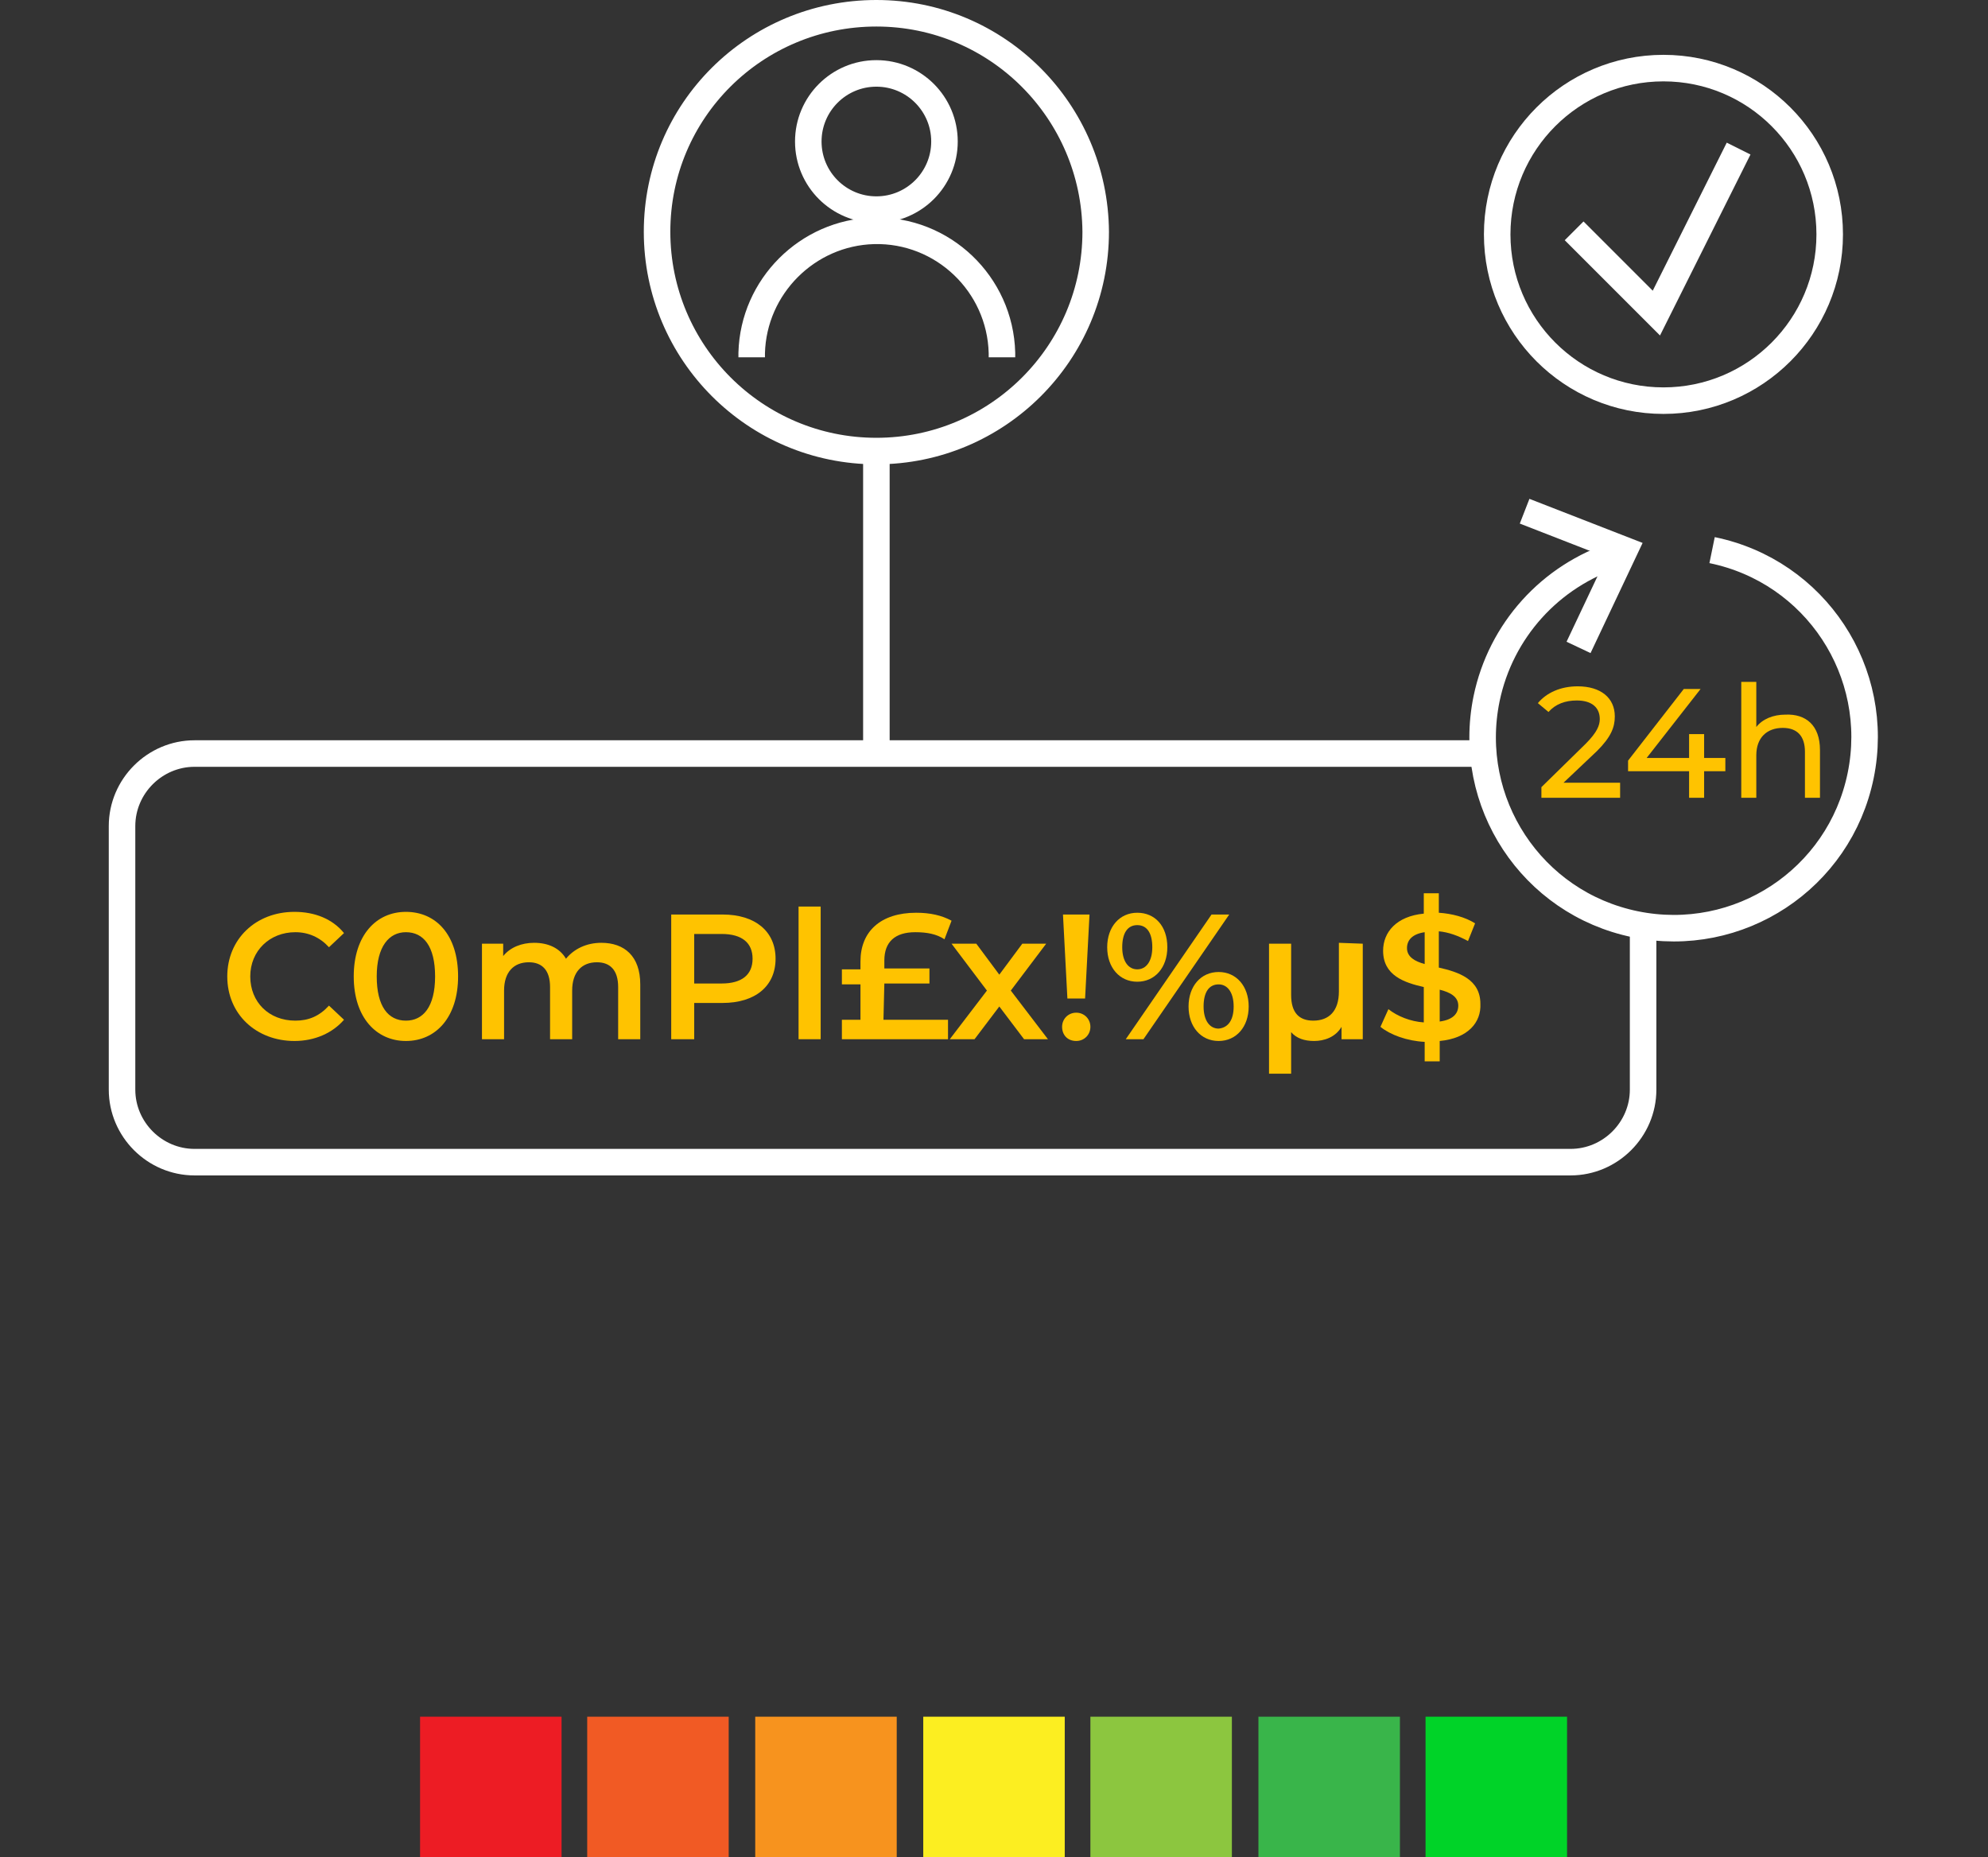 <?xml version="1.0" encoding="utf-8"?>
<!-- Generator: Adobe Illustrator 24.0.1, SVG Export Plug-In . SVG Version: 6.00 Build 0)  -->
<svg version="1.1" id="Calque_1" xmlns="http://www.w3.org/2000/svg" xmlns:xlink="http://www.w3.org/1999/xlink" x="0px" y="0px"
	 viewBox="0 0 224.8 210" style="enable-background:new 0 0 224.8 210;" xml:space="preserve">
<rect x="0" y="0" width="224.8" height="210" fill="#333333" stroke="none"/>
<style type="text/css">
	.st0{fill:none;stroke:#FFFFFF;stroke-width:3;stroke-miterlimit:10;}
	.st1{enable-background:new    ;}
	.st2{fill:#FFC300;}
	.st3{fill:#ED1C24;}
	.st4{fill:#F15A24;}
	.st5{fill:#F7931E;}
	.st6{fill:#FCEE21;}
	.st7{fill:#8CC63F;}
	.st8{fill:#39B54A;}
	.st9{fill:#00D328;}
</style>
<title>Fichier 7</title>
<g id="Calque_2_1_">
	<g id="Calque_1-2">
		<path class="st0" d="M185.8,105v18.2c0,4.5-3.7,8.2-8.2,8.2l0,0H22c-4.5,0-8.2-3.7-8.2-8.2V93.4c0-4.5,3.7-8.2,8.2-8.2l0,0h145.9"
			/>
		<line class="st0" x1="99.1" y1="85.3" x2="99.1" y2="50.9"/>
		<circle class="st0" cx="99.1" cy="16" r="7.7"/>
		<path class="st0" d="M113.3,40.4v-0.5c-0.2-7.8-6.7-14-14.5-13.8c-7.5,0.2-13.6,6.3-13.8,13.8v0.5"/>
		<path class="st0" d="M123.9,26.2c0,13.7-11.1,24.8-24.8,24.8S74.3,39.9,74.3,26.2S85.4,1.5,99.1,1.5S123.8,12.6,123.9,26.2
			L123.9,26.2z"/>
		<g class="st1">
			<path class="st2" d="M25.7,110.4c0-4.2,3.2-7.3,7.6-7.3c2.3,0,4.3,0.8,5.6,2.4l-1.7,1.6c-1-1.1-2.3-1.7-3.8-1.7
				c-2.9,0-5.1,2.1-5.1,5s2.1,5,5.1,5c1.5,0,2.7-0.5,3.8-1.7l1.7,1.6c-1.3,1.5-3.3,2.4-5.6,2.4C29,117.7,25.7,114.7,25.7,110.4z"/>
			<path class="st2" d="M40,110.4c0-4.6,2.5-7.3,5.9-7.3s5.9,2.6,5.9,7.3c0,4.6-2.5,7.3-5.9,7.3C42.6,117.7,40,115.1,40,110.4z
				 M49.2,110.4c0-3.4-1.3-5-3.3-5c-1.9,0-3.3,1.6-3.3,5s1.3,5,3.3,5C47.8,115.4,49.2,113.9,49.2,110.4z"/>
			<path class="st2" d="M72.4,111.3v6.2h-2.5v-5.9c0-1.9-0.9-2.8-2.4-2.8c-1.7,0-2.8,1.1-2.8,3.2v5.5h-2.5v-5.9
				c0-1.9-0.9-2.8-2.4-2.8c-1.7,0-2.8,1.1-2.8,3.2v5.5h-2.5v-10.8h2.4v1.4c0.8-1,2.1-1.5,3.5-1.5c1.6,0,2.9,0.6,3.6,1.8
				c0.9-1.1,2.3-1.8,4-1.8C70.6,106.6,72.4,108.1,72.4,111.3z"/>
			<path class="st2" d="M87.7,108.4c0,3.1-2.3,5-6,5h-3.2v4.1h-2.6v-14.1h5.8C85.4,103.4,87.7,105.3,87.7,108.4z M85.1,108.4
				c0-1.8-1.2-2.8-3.5-2.8h-3.1v5.6h3.1C83.9,111.2,85.1,110.2,85.1,108.4z"/>
			<path class="st2" d="M90.3,102.5h2.5v15h-2.5V102.5z"/>
			<path class="st2" d="M99.9,115.3h7.3v2.2h-12v-2.2h2.1v-4h-2.1v-1.7h2.1v-0.9c0-3.4,2.3-5.5,6.3-5.5c1.6,0,2.9,0.3,4,0.9
				l-0.8,2.1c-0.9-0.6-2-0.8-3.3-0.8c-2.3,0-3.5,1.1-3.5,3.2v0.9h5.1v1.7H100L99.9,115.3L99.9,115.3z"/>
			<path class="st2" d="M115.8,117.5l-2.8-3.7l-2.8,3.7h-2.8l4.2-5.5l-4-5.3h2.8l2.6,3.5l2.6-3.5h2.7l-4,5.3l4.2,5.5H115.8z"/>
			<path class="st2" d="M120.1,116.1c0-0.9,0.7-1.6,1.6-1.6s1.6,0.7,1.6,1.6s-0.7,1.6-1.6,1.6C120.7,117.7,120.1,117,120.1,116.1z
				 M120.2,103.4h3l-0.5,9.5h-2L120.2,103.4z"/>
			<path class="st2" d="M125.2,107.1c0-2.3,1.4-3.9,3.4-3.9c2,0,3.4,1.5,3.4,3.9c0,2.3-1.4,3.9-3.4,3.9
				C126.6,111,125.2,109.4,125.2,107.1z M130.3,107.1c0-1.6-0.6-2.5-1.7-2.5c-1.1,0-1.7,0.9-1.7,2.5s0.7,2.5,1.7,2.5
				C129.6,109.6,130.3,108.7,130.3,107.1z M137,103.4h2l-9.7,14.1h-2L137,103.4z M134.4,113.8c0-2.3,1.4-3.9,3.4-3.9
				s3.4,1.6,3.4,3.9s-1.4,3.9-3.4,3.9C135.8,117.7,134.4,116.1,134.4,113.8z M139.5,113.8c0-1.6-0.7-2.5-1.7-2.5
				c-1.1,0-1.7,0.9-1.7,2.5s0.7,2.5,1.7,2.5C138.9,116.2,139.5,115.3,139.5,113.8z"/>
			<path class="st2" d="M154.1,106.7v10.8h-2.4v-1.4c-0.7,1.2-2,1.6-3.1,1.6s-2-0.3-2.6-1v4.7h-2.5v-14.7h2.5v5.8
				c0,2,0.9,2.9,2.5,2.9c1.8,0,2.9-1.1,2.9-3.3v-5.5L154.1,106.7L154.1,106.7z"/>
			<path class="st2" d="M162.8,117.7v2.3h-1.7v-2.2c-2-0.1-3.9-0.8-5-1.7l0.9-2c1,0.8,2.5,1.4,4,1.5v-4c-2.2-0.5-4.6-1.3-4.6-4.1
				c0-2.1,1.5-3.9,4.6-4.2V101h1.7v2.2c1.5,0.1,3,0.5,4.1,1.2l-0.8,2c-1.1-0.6-2.2-1-3.3-1.1v4.1c2.2,0.5,4.7,1.3,4.7,4.1
				C167.5,115.6,166,117.4,162.8,117.7z M161.1,109v-3.6c-1.4,0.2-2,0.9-2,1.8C159.1,108.2,160,108.7,161.1,109z M164.9,113.7
				c0-1-0.9-1.5-2.1-1.8v3.6C164.3,115.3,164.9,114.6,164.9,113.7z"/>
		</g>
		<path class="st0" d="M193.6,62.2c11.7,2.4,19.2,13.8,16.8,25.5s-13.8,19.2-25.5,16.8S165.7,90.7,168.1,79
			c1.6-7.7,7.2-13.9,14.7-16.3"/>
		<polyline class="st0" points="172.4,57.8 183.7,62.2 178.5,73.2 		"/>
		<g class="st1">
			<path class="st2" d="M183.2,88.7v1.5h-8.9V89l5-4.9c1.3-1.3,1.6-2.1,1.6-2.8c0-1.3-0.9-2.1-2.6-2.1c-1.3,0-2.4,0.4-3.2,1.3
				l-1.2-1c1-1.2,2.6-1.9,4.5-1.9c2.6,0,4.2,1.3,4.2,3.4c0,1.2-0.4,2.3-2,3.9l-3.8,3.6h6.4V88.7z"/>
			<path class="st2" d="M195.1,87.2h-2.4v3H191v-3h-6.9V86l6.3-8.1h1.9l-6.1,7.8h4.8V83h1.7v2.7h2.4V87.2z"/>
			<path class="st2" d="M205.8,84.8v5.4h-1.7V85c0-1.8-0.9-2.7-2.5-2.7c-1.8,0-3,1.1-3,3.1v4.8h-1.7V77.1h1.7v5.1
				c0.7-0.9,1.9-1.4,3.3-1.4C204.2,80.7,205.8,82,205.8,84.8z"/>
		</g>
		<circle class="st0" cx="188.1" cy="26.5" r="18.8"/>
		<polyline class="st0" points="178,26.1 187.3,35.4 196.6,16.8 		"/>
		<rect x="47.5" y="194.1" class="st3" width="16" height="16"/>
		<rect x="66.4" y="194.1" class="st4" width="16" height="16"/>
		<rect x="85.4" y="194.1" class="st5" width="16" height="16"/>
		<rect x="104.4" y="194.1" class="st6" width="16" height="16"/>
		<rect x="123.3" y="194.1" class="st7" width="16" height="16"/>
		<rect x="142.3" y="194.1" class="st8" width="16" height="16"/>
		<rect x="161.2" y="194.1" class="st9" width="16" height="16"/>
	</g>
</g>
</svg>

